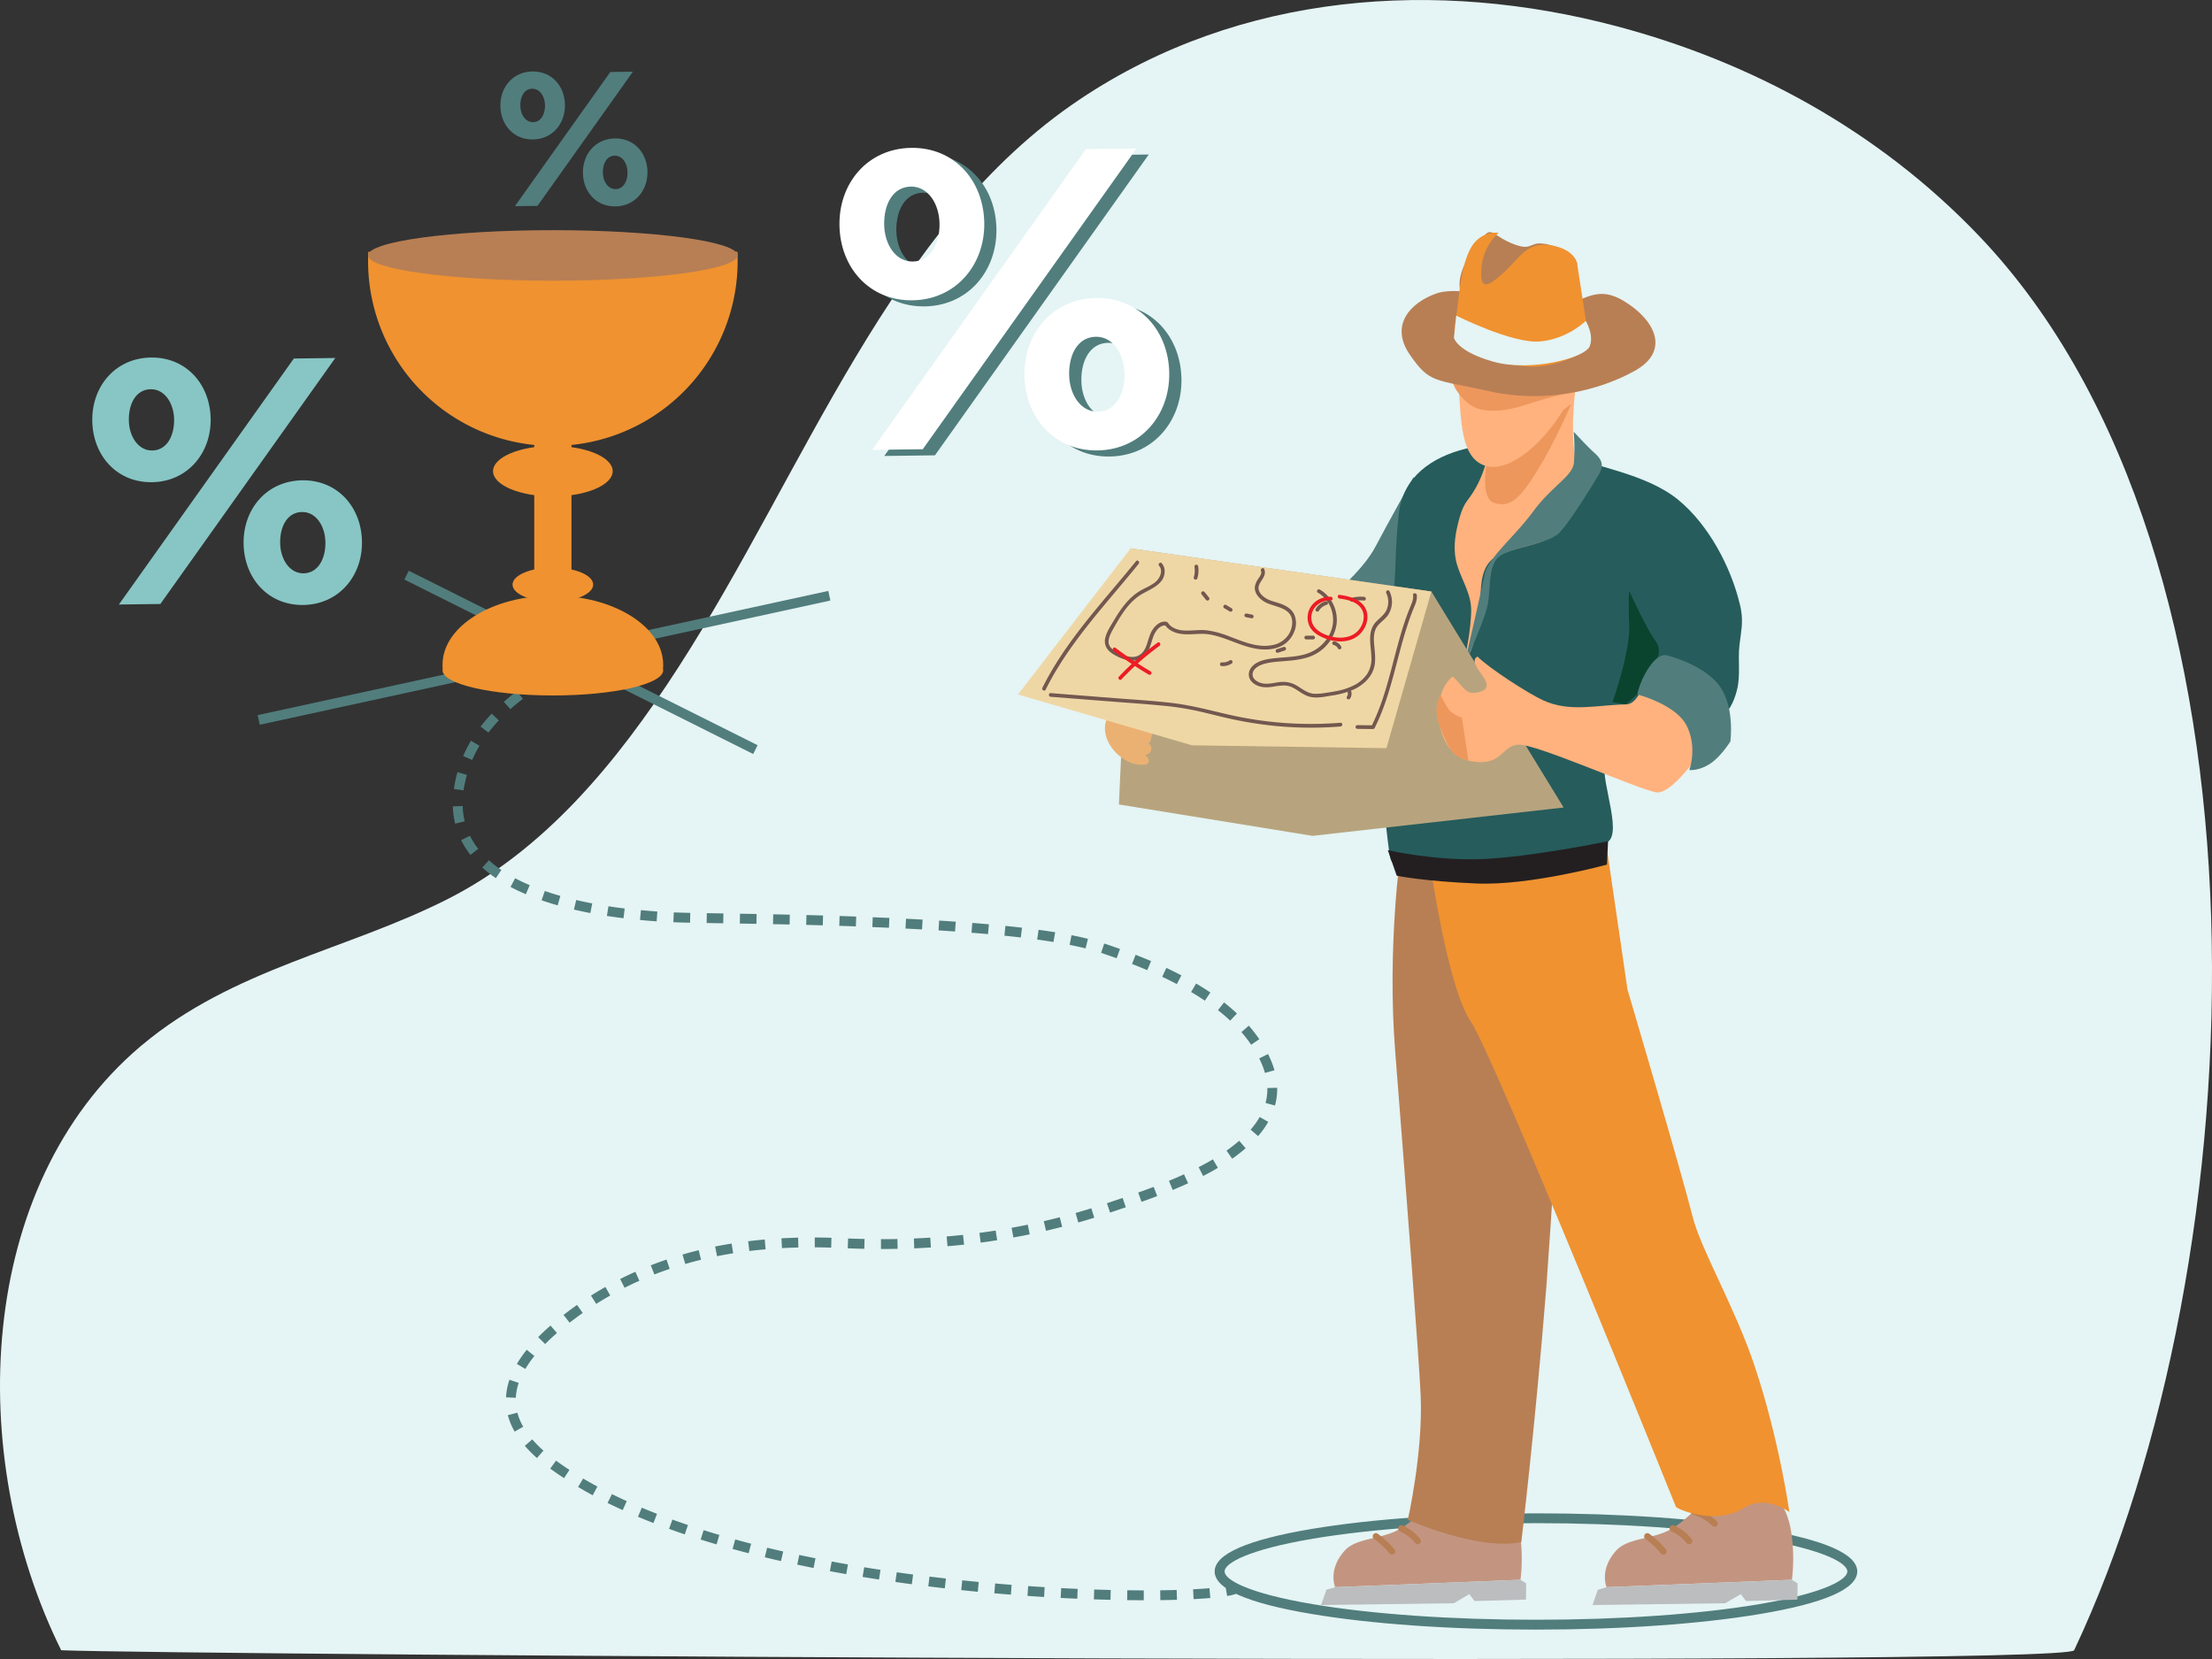 <?xml version="1.0" encoding="UTF-8"?>
<svg xmlns="http://www.w3.org/2000/svg" width="1600" height="1200" viewBox="0 0 1600 1200">
  <rect x="0" y="0" width="1600" height="1200" fill="#333333" stroke="none"/>
  <defs>
    <style>
      .cls-1 {
        fill: #e5f4f4;
      }

      .cls-2 {
        fill: #517d7d;
      }

      .cls-3 {
        fill: #f09230;
      }

      .cls-4 {
        fill: #b87f54;
      }

      .cls-5 {
        fill: #c39581;
      }

      .cls-6 {
        fill: #bbbdbf;
      }

      .cls-7 {
        fill: #72584f;
      }

      .cls-8 {
        fill: #265c5c;
      }

      .cls-9 {
        fill: #0a442e;
      }

      .cls-10 {
        fill: #ffb27d;
      }

      .cls-11 {
        fill: #ed975d;
      }

      .cls-12 {
        fill: #b7a47e;
      }

      .cls-13 {
        fill: #ebb173;
      }

      .cls-14 {
        fill: #efd7a5;
      }

      .cls-15 {
        fill: #ed1c24;
      }

      .cls-16 {
        fill: #231f20;
      }

      .cls-17 {
        fill: #87c6c4;
      }

      .cls-18 {
        fill: #fff;
      }
    </style>
  </defs>
  <title>Likvidum_illustration</title>
  <g id="background">
    <path class="cls-1" d="M101.35,757.07C-17.31,857.9-25.51,1052.86,44.25,1193.66c74.63,3.3,1450.19,12.44,1456.05,0C1634,909.75,1653.59,403.91,1431.9,171.07c-73.52-77.22-166.16-126.54-262.17-152C1039.66-15.53,897.37-5.86,781.35,71.66c-137.33,91.76-199,268.94-290.65,411-45.14,70-97.38,132.38-166.64,167.53C250.91,687.33,168.73,700.57,102.64,756Z"></path>
  </g>
  <g id="illustration">
    <g>
      <path class="cls-2" d="M887.62,1154.41l-1.2-7a31.27,31.27,0,0,0,5.22-1.22l2.43,6.69A38.27,38.27,0,0,1,887.62,1154.41Z"></path>
      <path class="cls-2" d="M827.3,1157.49c-3.9,0-7.95,0-12-.08l.09-7.12c4,0,8.06.08,11.94.09Zm12-.06-.09-7.12c4.11-.06,8.11-.14,11.91-.25l.21,7.11C847.52,1157.29,843.47,1157.37,839.32,1157.43Zm-36.07-.24q-5.87-.14-12-.34l.24-7.12q6.1.21,11.94.34Zm60.14-.5-.37-7.11c4.31-.22,8.28-.49,11.82-.79l.62,7.09C871.84,1156.19,867.78,1156.47,863.39,1156.69Zm-84.16-.3q-5.9-.26-12-.57l.38-7.11q6.06.32,11.93.57Zm-24-1.25q-5.93-.36-12-.79l.5-7.1q6,.42,11.92.78Zm-24-1.68q-5.94-.46-12-1l.62-7.09q6,.52,11.9,1Zm-23.93-2.09q-5.94-.57-12-1.2l.74-7.08q6,.63,11.89,1.2Zm-23.89-2.51q-5.94-.67-11.93-1.42l.87-7.06q6,.73,11.87,1.41Zm-23.84-2.95q-5.94-.78-11.9-1.64l1-7q5.92.85,11.83,1.64Zm-23.75-3.4q-5.93-.91-11.85-1.89l1.15-7q5.9,1,11.78,1.87Zm-23.69-3.9c-4-.7-8-1.42-11.83-2.15l1.31-7c3.85.72,7.8,1.44,11.75,2.13Zm-23.65-4.44c-3.95-.79-7.92-1.61-11.8-2.44l1.48-7c3.85.82,7.79,1.64,11.72,2.42Zm-23.55-5c-3.93-.89-7.86-1.81-11.71-2.75l1.68-6.91c3.81.92,7.72,1.84,11.61,2.72Zm-23.38-5.67c-3.92-1-7.83-2.06-11.62-3.1l1.89-6.87c3.76,1,7.63,2.08,11.51,3.08Zm-23.2-6.4c-3.9-1.15-7.77-2.33-11.52-3.51l2.14-6.79c3.71,1.17,7.54,2.33,11.39,3.47Zm-23-7.25c-3.83-1.29-7.66-2.63-11.38-4l2.43-6.7c3.66,1.33,7.44,2.65,11.23,3.93Zm-22.67-8.21c-3.78-1.47-7.54-3-11.19-4.52l2.76-6.57c3.59,1.51,7.29,3,11,4.46Zm-22.25-9.35c-3.73-1.69-7.4-3.43-10.93-5.17l3.15-6.39c3.46,1.71,7.07,3.42,10.72,5.08Zm-21.69-10.72c-3.6-1.94-7.15-3.94-10.54-6l3.62-6.13c3.31,2,6.78,3.92,10.3,5.82ZM408,1069.18c-3.44-2.25-6.81-4.57-10-6.9l4.19-5.75c3.09,2.26,6.35,4.51,9.7,6.7Zm-19.61-14.56a93.3,93.3,0,0,1-8.77-8.82l5.39-4.65a84.93,84.93,0,0,0,8.1,8.13Zm-16.12-19.09a48.58,48.58,0,0,1-4.93-11.89l6.89-1.8a41.67,41.67,0,0,0,4.22,10.15Zm.86-24.46-7.11-.37A46.68,46.68,0,0,1,368.49,998l6.73,2.3A39.65,39.65,0,0,0,373.09,1011.07ZM380,990.18l-6.12-3.62A86.5,86.5,0,0,1,381,976.34l5.54,4.47A80.33,80.33,0,0,0,380,990.18Zm14.32-18-5.06-5c2.72-2.75,5.73-5.56,8.94-8.36l4.67,5.37C399.78,966.86,396.9,969.55,394.3,972.18ZM412,956.72l-4.37-5.62c.5-.39,1-.78,1.51-1.16,2.7-2.07,5.48-4.11,8.25-6.06l4.1,5.82c-2.7,1.9-5.4,3.88-8,5.89Zm19.29-13.57-3.81-6c3.4-2.15,6.9-4.26,10.41-6.25l3.51,6.19C438,939,434.54,941.06,431.24,943.15Zm20.51-11.65-3.22-6.35c3.59-1.82,7.28-3.57,11-5.22l2.91,6.5C458.82,928,455.24,929.74,451.75,931.5Zm21.53-9.63-2.59-6.63c3.74-1.46,7.57-2.86,11.39-4.16l2.29,6.74C480.65,919.08,476.92,920.44,473.28,921.87Zm22.35-7.59-2-6.84c3.84-1.11,7.78-2.17,11.71-3.13l1.69,6.92C503.21,912.16,499.37,913.19,495.63,914.28Zm23-5.62-1.41-7c3.9-.78,7.91-1.51,11.91-2.15l1.14,7C526.31,907.19,522.4,907.89,518.59,908.66Zm23.35-3.77-.87-7.06c3.94-.49,8-.91,12-1.27l.62,7.1C549.76,904,545.8,904.42,541.94,904.89Zm95.63-1.46h-.43v-7.12h.45c3.8,0,7.66,0,11.45-.11l.14,7.12C645.34,903.39,641.44,903.43,637.57,903.43Zm-12.48-.13c-4-.08-8-.21-12-.37l.29-7.11c4,.16,8,.28,11.89.36Zm36.13-.35-.3-7.11c4-.17,8-.38,11.88-.62l.45,7.1C669.28,902.57,665.24,902.78,661.22,903Zm-95.68-.14-.39-7.1c4-.22,8-.38,12.07-.48l.17,7.12C573.42,902.44,569.43,902.6,565.54,902.81Zm35.59-.36c-4-.13-8-.2-11.87-.22l0-7.12c4,0,8,.09,12.06.22Zm84.14-1-.61-7.09c4-.34,7.93-.73,11.83-1.15l.77,7.08C693.31,900.69,689.27,901.09,685.27,901.43Zm24-2.6-.93-7.06c3.92-.52,7.88-1.09,11.76-1.7l1.1,7C717.21,897.72,713.2,898.3,709.22,898.83ZM733,895.1l-1.27-7c3.89-.7,7.81-1.46,11.67-2.26l1.43,7C741,893.62,737,894.39,733,895.1Zm23.61-4.86L755,883.31c3.85-.9,7.73-1.85,11.54-2.83l1.78,6.9C764.49,888.37,760.55,889.34,756.65,890.24Zm23.34-6-1.94-6.85c3.78-1.08,7.62-2.22,11.38-3.39l2.12,6.8C787.72,882,783.84,883.14,780,884.23Zm23-7.16-2.27-6.74,4.89-1.65,6.46-2.18,2.29,6.74-6.48,2.19Zm22.74-7.77-2.38-6.71c4-1.41,7.64-2.75,11.18-4.1l2.53,6.66C833.49,866.51,829.79,867.87,825.75,869.3Zm22.57-8.6-2.72-6.58c3.77-1.56,7.43-3.15,10.87-4.72l3,6.48C855.91,857.48,852.17,859.11,848.32,860.7Zm22-10.12-3.25-6.33c3.62-1.86,7.09-3.77,10.31-5.67l3.62,6.13C877.7,846.68,874.11,848.66,870.36,850.58Zm21-12.49-4.08-5.83a114.91,114.91,0,0,0,9.17-7.11l4.66,5.38A121.21,121.21,0,0,1,891.35,838.09ZM910,821.76l-5.38-4.67a57.17,57.17,0,0,0,6.55-9.13l6.19,3.52A64.35,64.35,0,0,1,910,821.76Zm12.28-22.12-6.88-1.84a38.5,38.5,0,0,0,1.31-9.9c0-.3,0-.6,0-.91l7.12-.16c0,.35,0,.71,0,1.07A45.59,45.59,0,0,1,922.23,799.64Zm-7.29-23.55a55.84,55.84,0,0,0-2.27-6.4c-.58-1.38-1.22-2.76-1.89-4.11l6.38-3.16c.73,1.47,1.43,3,2.07,4.5a63.06,63.06,0,0,1,2.56,7.22ZM905,755.69a96.64,96.64,0,0,0-7.06-9.12l5.36-4.68a103.41,103.41,0,0,1,7.58,9.8Zm-15.14-17.44c-2.74-2.56-5.73-5.11-8.87-7.57l4.39-5.6c3.3,2.58,6.44,5.27,9.33,8Zm-18.35-14.44c-3.13-2.12-6.48-4.23-9.94-6.27l3.61-6.13c3.59,2.11,7.06,4.3,10.31,6.49Zm-20.26-12c-3.38-1.77-6.94-3.54-10.6-5.25l3-6.44c3.75,1.75,7.41,3.56,10.88,5.38Zm-21.42-10.07c-3.51-1.5-7.21-3-11-4.47l2.58-6.63c3.84,1.49,7.61,3,11.2,4.54Zm-22.12-8.62c-3.61-1.29-7.29-2.56-11.25-3.89l2.26-6.75c4,1.34,7.74,2.63,11.39,3.94ZM785.22,686c-3.51-.88-7.39-1.73-11.54-2.55l1.38-7c4.26.83,8.26,1.72,11.88,2.62ZM762,681.35c-3.7-.6-7.66-1.19-11.77-1.75l1-7.05c4.17.56,8.19,1.16,12,1.77Zm-23.61-3.25c-3.8-.44-7.8-.88-11.86-1.29l.72-7.08c4.1.41,8.13.85,12,1.3Zm-23.75-2.43q-5.88-.52-11.92-1l.57-7.1q6.06.48,12,1Zm-23.84-1.89q-5.92-.42-11.93-.8l.44-7.1q6,.38,12,.8Zm-23.88-1.5q-6-.33-11.94-.63l.36-7.11q6,.3,12,.63ZM643,671.08q-6-.27-12-.5l.29-7.12,12,.51Zm-23.92-1q-6-.23-12-.4l.22-7.12,12,.4Zm-23.94-.76q-6.06-.18-12-.32l.18-7.12,12,.32Zm-24-.6c-4.07-.1-8.07-.18-12-.26l.14-7.12,12,.26Zm-24-.49-12-.2.12-7.12,12,.21Zm-24-.39-12-.2.12-7.12,12,.2Zm-24-.42c-5.28-.11-9-.22-11.83-.34h-.25l.3-7.11h.25c2.74.11,6.46.22,11.68.33Zm-24.16-1c-4-.27-8.1-.6-12.05-1l.67-7.09c3.89.37,7.88.69,11.86,1ZM451,664.18c-4.07-.5-8.1-1.07-12-1.67l1.1-7c3.81.6,7.77,1.15,11.76,1.64ZM427,660.44c-4-.78-8-1.63-11.87-2.53L416.8,651c3.74.88,7.64,1.71,11.59,2.47Zm-23.63-5.57c-4-1.15-7.92-2.38-11.63-3.66l2.34-6.73c3.58,1.24,7.36,2.43,11.24,3.54Zm-23-8.06c-3.89-1.65-7.62-3.43-11.09-5.27l3.34-6.29c3.29,1.75,6.84,3.44,10.54,5Zm-21.68-11.62a91.34,91.34,0,0,1-9.82-7.65l4.77-5.29a82.69,82.69,0,0,0,9,7Zm-18.4-16.81a61.23,61.23,0,0,1-6.74-10.7l6.38-3.14a54.69,54.69,0,0,0,6,9.46Zm-11.06-22.62a61.72,61.72,0,0,1-1.68-12.5l7.12-.24a54.19,54.19,0,0,0,1.48,11.07Zm6.07-24.06-7-1c.21-1.53.47-3.09.78-4.65.5-2.52,1.11-5,1.81-7.53l6.85,2c-.65,2.29-1.21,4.63-1.67,7C335.74,568.87,335.5,570.3,335.3,571.7Zm6.27-22L335,546.83a98.55,98.55,0,0,1,5.67-11.05l6.12,3.64A92.6,92.6,0,0,0,341.57,549.66Zm11.73-19.8-5.66-4.32a121.56,121.56,0,0,1,8-9.39l5.19,4.88A115,115,0,0,0,353.3,529.86Zm15.88-16.93-4.73-5.33c3-2.63,6.15-5.24,9.47-7.75l4.3,5.67C375.05,507.93,372,510.42,369.18,512.93Z"></path>
      <path class="cls-2" d="M387.19,499.17l-3.93-5.94c1.69-1.11,3.41-2.22,5.14-3.29l3.75,6.05C390.49,497,388.82,498.09,387.19,499.17Z"></path>
    </g>
    <path class="cls-2" d="M1111,1178.74c-61.32,0-119-4-162.4-11.33-46.44-7.81-70-18.15-70-30.73s23.55-22.91,70-30.73c43.41-7.3,101.08-11.32,162.4-11.32s119,4,162.4,11.32c46.44,7.82,70,18.15,70,30.73s-23.55,22.92-70,30.73C1230,1174.72,1172.3,1178.74,1111,1178.74Zm0-77c-60.93,0-118.19,4-161.22,11.22-47.28,8-64,17.75-64,23.71s16.77,15.76,64,23.71c43,7.24,100.29,11.23,161.22,11.23s118.19-4,161.22-11.23c47.28-8,64-17.74,64-23.71s-16.77-15.75-64-23.71C1229.18,1105.73,1171.92,1101.75,1111,1101.75Z"></path>
    <rect class="cls-2" x="182.28" y="472.29" width="422.41" height="7.12" transform="translate(-92.18 94.55) rotate(-12.28)"></rect>
    <rect class="cls-2" x="416.66" y="337.99" width="7.12" height="282.14" transform="translate(-196.19 640.67) rotate(-63.43)"></rect>
    <g>
      <ellipse class="cls-3" cx="399.9" cy="340.8" rx="43.27" ry="18.27"></ellipse>
      <ellipse class="cls-3" cx="399.9" cy="422.86" rx="29.17" ry="12.32"></ellipse>
      <ellipse class="cls-3" cx="399.9" cy="484.78" rx="79.81" ry="18.27"></ellipse>
      <path class="cls-3" d="M266.41,182.13q-.17,3.35-.17,6.74a133.66,133.66,0,0,0,267.32,0q0-3.39-.16-6.74Z"></path>
      <path class="cls-3" d="M479.61,483.36c.07-.83.1-1.67.1-2.51,0-27.6-35.73-50-79.81-50s-79.81,22.38-79.81,50c0,.84,0,1.68.1,2.51Z"></path>
      <rect class="cls-3" x="386.44" y="207.78" width="26.92" height="252.9"></rect>
      <ellipse class="cls-4" cx="399.9" cy="184.76" rx="133.66" ry="18.27"></ellipse>
    </g>
    <g>
      <g>
        <g>
          <path class="cls-5" d="M972.51,1121.76c8.87-10,27.91-7.9,41.64-16.74,9.19-5.92,17.41-14.53,21.85-19.58,1.8-5.23,1-11.1-.66-16.44a17.25,17.25,0,0,1-1.09-5.23,5,5,0,0,1,2.46-4.46,5.53,5.53,0,0,1,4.62.36c4.07,1.89,6.73,5.95,8.28,10.15a32.22,32.22,0,0,1,1.93,11.63l34.53.38s10.43,5.43,13.43,27.88a127.43,127.43,0,0,1,.32,33l-134.06,5.35S960.27,1135.6,972.51,1121.76Z"></path>
          <polygon class="cls-6" points="1099.82 1142.72 1103.9 1145.31 1103.78 1157.03 1066.56 1158.08 1062.81 1153.06 1051.6 1159.67 955.58 1160.98 959.43 1149.91 965.76 1148.07 1099.82 1142.72"></polygon>
          <path class="cls-7" d="M1045.62,1100.42a40,40,0,0,0-16.26-9.49,2.38,2.38,0,0,0-2.89,1.63,2.41,2.41,0,0,0,1.64,2.89,35,35,0,0,1,14.2,8.29,2.4,2.4,0,0,0,3.31,0,2.37,2.37,0,0,0,0-3.32Z"></path>
          <path class="cls-4" d="M1027.13,1113a33.17,33.17,0,0,0-12.87-9.73,2.35,2.35,0,0,0-2.88,1.64,2.41,2.41,0,0,0,1.64,2.88c-.28-.11-.49-.21-.1,0l.45.21.78.4c.55.29,1.09.59,1.62.91a35.3,35.3,0,0,1,3.07,2.09c-.17-.13-.2-.15,0,0l.38.31.68.57c.46.4.92.82,1.36,1.25a36.08,36.08,0,0,1,2.58,2.81,2.34,2.34,0,0,0,3.31,0,2.41,2.41,0,0,0,0-3.31Z"></path>
          <path class="cls-4" d="M1008.5,1120.53a62.5,62.5,0,0,0-12.07-11.24,2.34,2.34,0,0,0-3.2.84,2.41,2.41,0,0,0,.84,3.21c.53.37,1,.76,1.56,1.15.22.16-.25-.2.09.07l.4.32.72.58c1,.84,2,1.72,3,2.63a60.59,60.59,0,0,1,5.35,5.75,2.35,2.35,0,0,0,3.32,0,2.41,2.41,0,0,0,0-3.31Z"></path>
        </g>
        <g>
          <path class="cls-5" d="M1168.85,1121.76c8.87-10,27.91-7.9,41.64-16.74,9.18-5.92,17.41-14.53,21.85-19.58,1.8-5.23,1-11.1-.66-16.44a17.25,17.25,0,0,1-1.09-5.23,4.94,4.94,0,0,1,2.46-4.46,5.53,5.53,0,0,1,4.62.36c4.06,1.89,6.73,5.95,8.28,10.15a32,32,0,0,1,1.92,11.63l34.54.38s10.43,5.43,13.43,27.88a127.13,127.13,0,0,1,.31,33l-134.05,5.35S1156.6,1135.6,1168.85,1121.76Z"></path>
          <polygon class="cls-6" points="1296.15 1142.72 1300.24 1145.31 1300.11 1157.03 1262.9 1158.08 1259.14 1153.06 1247.94 1159.67 1151.92 1160.98 1155.76 1149.91 1162.1 1148.07 1296.15 1142.72"></polygon>
          <path class="cls-4" d="M1242,1100.42a39.94,39.94,0,0,0-16.27-9.49,2.37,2.37,0,0,0-2.88,1.63,2.4,2.4,0,0,0,1.64,2.89,34.91,34.91,0,0,1,14.19,8.29,2.35,2.35,0,0,0,3.32-3.32Z"></path>
          <path class="cls-4" d="M1223.47,1113a33.17,33.17,0,0,0-12.87-9.73,2.35,2.35,0,0,0-2.88,1.64,2.41,2.41,0,0,0,1.64,2.88c-.28-.11-.49-.21-.1,0l.44.21.79.4c.55.29,1.08.59,1.62.91a33.69,33.69,0,0,1,3.06,2.09c-.16-.13-.19-.15,0,0l.38.31.67.57c.47.4.93.82,1.37,1.25a34.09,34.09,0,0,1,2.57,2.81,2.35,2.35,0,0,0,3.32,0,2.41,2.41,0,0,0,0-3.31Z"></path>
          <path class="cls-4" d="M1204.84,1120.53a62.79,62.79,0,0,0-12.07-11.24,2.34,2.34,0,0,0-3.2.84,2.41,2.41,0,0,0,.84,3.21c.52.37,1,.76,1.56,1.15l.09.07.4.32.72.58c1,.84,2,1.72,3,2.63a60.59,60.59,0,0,1,5.35,5.75,2.35,2.35,0,0,0,3.32,0,2.41,2.41,0,0,0,0-3.31Z"></path>
        </g>
        <path class="cls-4" d="M1013.09,616.93s-9.8,68.46-3.94,143.22c8,101.56,17.54,226.31,18.49,249.94,1.64,41-9.32,89.23-9.32,89.23s50.89,22.67,82.08,16.1c0,0,10-83.34,17.95-182.48.13-1.63.25-3.26.37-4.9,7.39-100.93,18.87-313.46,18.87-313.46Z"></path>
        <path class="cls-3" d="M1162.76,616.93l14.48,99s38.67,130.67,47.08,164.15c6,23.77,30.54,65.36,44.65,107.42,18,53.54,25.35,106.22,25.35,106.22s-16.91-13.07-33-2.92c-19.08,12-44.56,2.39-49-.7,0,0-131.37-326.07-148.46-351.24s-29.38-114.26-29.38-114.26Z"></path>
      </g>
      <path class="cls-4" d="M1140.88,191.31s-.79-8.67-18.39-13.75-12.06,4.84-27.17-.82-15.87-12.82-21.92-6.18S1048.11,201,1059,216.62s27.87,24.56,45.86,10.15S1140.88,191.31,1140.88,191.31Z"></path>
      <path class="cls-2" d="M1022.34,345.35S1003,380,995,395.24,970,425,970,425s-45.22,65.1-60.83,70.77-47.8,3.26-47.8,3.26,10.46,26.56,5.63,42.65,21.73,8.85,21.73,8.85S949.12,557,989.35,520s53.92-72.41,53.92-83.68,1.61-70-6.44-79.66S1022.34,345.35,1022.34,345.35Z"></path>
      <path class="cls-8" d="M1259.33,441.1c1.63,9.65,0,15.74-1.16,25.82s.82,21.15-1.58,31.4c-4.88,20.79-17.68,28.93-38.63,28.92-16.25,0-53.1,3.08-57.21,24.08-3,15.17,15.26,56.45-.81,58.77s-149.13,40.47-154.49,9.65c-3.22-18.5-13.72-117.72-2.78-162.6,9.36-38.39,4.75-46.66,9.21-86,6-52.51,83.18-56.35,113.17-44.55,27.83,11,65.71,15.85,89,35.05,21.79,17.95,37.94,48.27,44.43,75.48C1258.84,438.49,1259.11,439.83,1259.33,441.1Z"></path>
      <path class="cls-9" d="M1166.38,507.89s12.87-36.2,12.07-55.52,0-24.94,0-24.94,12.87,28.16,18.51,35.4,1.61,13.68,1.61,13.68l-14.33,25.78-8.2,7.21Z"></path>
      <path class="cls-10" d="M1139.52,281.64s-4.88,37,1.55,55.24c5.66,16-2.84,41-18.59,51.22-7,4.55-16.61,6.42-24.5,8.63s-17.18,4.36-22,11.66c-6.21,9.46-4.43,22.44-5.73,33.19-1.45,11.88-3.5,27.9-11.27,37.39,2.47-11.39,4.76-24.35,5.16-36.12.43-12.76-6.42-22.3-10-33.67-3.26-10.25-2-20.4.49-30.53,1.33-5.52,3.24-12.09,6.74-16.61,12.84-16.61,15.25-33.36,19.38-54.16C1083.94,291.71,1139.52,281.64,1139.52,281.64Z"></path>
      <path class="cls-11" d="M1136.51,292.29s-11.2,26.54-24.86,48.67-20.28,25.83-30.6,22.92-6-26.76-6-26.76Z"></path>
      <path class="cls-10" d="M1053.72,263.37c3.79,32.63-.24,67.68,21.29,73.75s56.93-30.81,66.7-65.47-9.76-54-31.3-60S1049.57,227.59,1053.72,263.37Z"></path>
      <path class="cls-11" d="M1134.15,284.2s-12.87,2.87-31.25,8.82-32,4.89-39,.13-12.68-13-13.37-17.78,52.94-.75,60.06.33S1134.15,284.2,1134.15,284.2Z"></path>
      <path class="cls-4" d="M1174.29,217.57c22,13.06,34.73,35.78,8.29,50.59S1117,291.87,1077.33,283s-43-5.29-57.61-26.52.33-37.59,19.33-44.23,64.56,7.94,84.94,8.55S1152.28,204.51,1174.29,217.57Z"></path>
      <path class="cls-3" d="M1140.88,191.31s-.49-10.41-18.39-13.75-23.07,8.91-34.58,19.37-17.62,13.87-16.32-2.89A38.24,38.24,0,0,1,1084,168.41s-13.14-2-20.34,11.39-8.26,35.35-10.25,48.49-5.51,17.94,19,28.27,40.1,10.46,57.06,5,20.5-11.14,20.5-11.14Z"></path>
      <path class="cls-1" d="M1147,232.14s-13,13.05-33,14.84-60.66-18.69-60.66-18.69l-1.68,16s1.88,9.81,28.53,17.33,66.3-2.57,69.69-11.19C1153.19,242,1147,232.14,1147,232.14Z"></path>
      <path class="cls-2" d="M1138.29,312.28s9.24,10,13.67,14.07,9.72,8.31,4.47,17-20.74,34.06-28.56,42.06-33.65,10.46-42.76,16.71-6.55,23.21-9.08,35.48-16.82,43.2-16.82,43.2,12.12-52.87,14.66-65.15,21.62-27.31,35.18-45.76,28.5-25.37,29.44-35.31A142.43,142.43,0,0,0,1138.29,312.28Z"></path>
      <ellipse class="cls-2" cx="1057.49" cy="504.48" rx="5.95" ry="4.76" transform="translate(284.9 1385.32) rotate(-74.25)"></ellipse>
      <g>
        <g>
          <polygon class="cls-12" points="1131.02 584.09 1035.35 427.87 817.82 396.68 809.33 581.89 949.4 604.6 1131.02 584.09"></polygon>
          <path class="cls-13" d="M827,553.17c1.32-.08,2.79-.36,3.53-1.45,1.26-1.86-.52-4.24-2.17-5.76a4.47,4.47,0,0,0,1.94-8.48c2.46,1.21,3.58-10.17,3.44-11.23a16.58,16.58,0,0,0-6.55-10.81c-6.25-4.86-17-7.16-23-.79C789.85,529.94,809.44,554.27,827,553.17Z"></path>
          <polygon class="cls-14" points="817.82 396.68 736.32 502.34 862.16 539.1 1002.84 541.16 1035.35 427.87 817.82 396.68"></polygon>
          <path class="cls-7" d="M756.35,498.85c13.17-26.54,32.38-49.3,51.34-71.84,5.36-6.36,10.71-12.73,15.94-19.2,1.08-1.34-.82-3.26-1.91-1.91-18.65,23.08-39,44.94-55.22,69.87A215.28,215.28,0,0,0,754,497.49c-.77,1.55,1.55,2.91,2.33,1.36Z"></path>
          <path class="cls-7" d="M760,504l41.68,3.26c13.93,1.09,27.89,2,41.78,3.4A203.37,203.37,0,0,1,864,513.82c6.67,1.4,13.26,3.11,19.88,4.7A280.9,280.9,0,0,0,924,525.24a269.25,269.25,0,0,0,45.61.25c1.71-.14,1.73-2.83,0-2.7a267.05,267.05,0,0,1-81.15-5.95c-13.26-3.06-26.33-6.59-39.88-8.25-13.84-1.69-27.8-2.48-41.7-3.57L760,501.35c-1.73-.14-1.72,2.56,0,2.69Z"></path>
          <path class="cls-7" d="M981.69,527.2l11.42.13a1.31,1.31,0,0,0,1.17-.67c11.92-23.66,15.73-50.13,24-75.09,1.16-3.51,2.41-7,3.78-10.41s3.2-6.93,2.75-10.75c-.21-1.7-2.9-1.72-2.7,0,.41,3.4-1.22,6.49-2.45,9.56s-2.35,6.09-3.4,9.17c-2.05,6-3.81,12.15-5.48,18.3-3.4,12.53-6.37,25.2-10.48,37.53A151.61,151.61,0,0,1,992,525.3l1.16-.66-11.42-.13a1.35,1.35,0,0,0,0,2.69Z"></path>
          <path class="cls-7" d="M838.45,409.35c2.84,3.3.74,8.38-2,11-3.56,3.35-8.42,4.87-12.5,7.45-7.81,4.95-13.29,12.65-17.94,20.48-2.38,4-5.27,8.23-6.45,12.77-1.24,4.81.66,8.77,4.68,11.47,6.7,4.51,17.84,8.67,24.19,1.39,3.17-3.64,4.06-8.5,5.6-12.92,1.43-4.1,4.65-9.15,9.61-8.55l-1.16-.67c2.85,4.46,8,6.43,13.06,6.9,6.56.61,13.08-.88,19.63.28,12.42,2.19,23.38,9.29,36,10.64,5.63.6,11.67,0,16.67-2.85a19.82,19.82,0,0,0,8.34-9.91,15.81,15.81,0,0,0,0-12.3c-2.14-4.66-6.85-6.89-11.48-8.38-2.85-.92-5.86-1.58-8.48-3.07s-5.3-3.84-5.83-6.9c-.5-2.86,1.51-5.18,2.91-7.45s2.22-4.54,1.14-7.1c-.68-1.59-3-.22-2.33,1.36.79,1.87-.83,3.92-1.79,5.41a14.21,14.21,0,0,0-2.62,5.77c-.62,4.65,2.89,8.59,6.58,10.88,6.89,4.28,19.58,3.73,20.4,14.22a16.3,16.3,0,0,1-3.27,10.65,17.58,17.58,0,0,1-10.94,6.66c-10.83,2.27-21.6-2.64-31.5-6.34a66.38,66.38,0,0,0-16.35-4.34c-5.79-.6-11.58.66-17.35.06a17.36,17.36,0,0,1-6.82-2.08,11,11,0,0,1-2.51-1.94c-.79-.81-1.18-2-2.36-2.2-4.22-.78-7.93,2.66-10,5.92-2.47,3.86-3.07,8.44-4.87,12.59-2,4.57-5.61,7.35-10.74,6.89A23,23,0,0,1,810.7,473a26.61,26.61,0,0,1-6.44-3.81c-4.7-4.12-1.45-9.95,1-14.36,4.82-8.55,10-17.55,18.1-23.44,6.91-5,19.33-7.77,19.07-18.49a8.42,8.42,0,0,0-2.11-5.46c-1.13-1.32-3,.59-1.9,1.9Z"></path>
          <path class="cls-7" d="M953.29,428.7c7.27,4.18,11.4,12.6,10.94,20.9-.47,8.6-6,16.4-13.3,20.69-8.68,5.11-19.15,4.72-28.83,5.81-4.37.49-8.9,1.09-12.81,3.23-3.19,1.74-6,4.69-6,8.54,0,3.68,2.7,6.48,5.91,7.91,3.89,1.74,7.87,1.5,12,.88a43,43,0,0,1,8.07-.83,14.79,14.79,0,0,1,6.72,2c3.82,2.14,7.23,5.16,11.59,6.19,4.94,1.17,10.24,0,15.16-.82a65.64,65.64,0,0,0,15.12-3.88c7.74-3.24,14.93-9.51,16.43-18.14.76-4.32.26-8.68-.14-13s-.86-8.76.76-12.78c1.75-4.36,6.18-6.49,8.84-10.17a17.14,17.14,0,0,0,3-11.8,17.38,17.38,0,0,0-1.7-5.77c-.77-1.55-3.09-.19-2.33,1.36a14.58,14.58,0,0,1,.27,12c-1.82,4.26-5.91,6.37-8.64,9.9-5.33,6.91-2.66,16.13-2.41,24.07A20.59,20.59,0,0,1,989.2,487a24.73,24.73,0,0,1-9.19,8.37A47.1,47.1,0,0,1,966,500c-2.53.49-5.08.87-7.62,1.24a38.28,38.28,0,0,1-7.55.61c-4.7-.25-8.25-3.08-12.09-5.46a19.5,19.5,0,0,0-12.83-3.06c-4.44.47-9,1.93-13.44.79-3.21-.83-6.9-3.14-6.39-6.95s4.81-5.9,8-6.88c4.49-1.35,9.31-1.62,13.95-2,9.16-.73,18.71-1.52,26.43-7a29.34,29.34,0,0,0,12.33-19.94,26,26,0,0,0-7.56-21.47,22.87,22.87,0,0,0-4.58-3.42,1.34,1.34,0,0,0-1.35,2.32Z"></path>
          <path class="cls-7" d="M864,410.13a13.91,13.91,0,0,1,.18,1.75,18.31,18.31,0,0,1,0,2,13.49,13.49,0,0,1-.22,1.75,17.53,17.53,0,0,1-.46,1.9,1.34,1.34,0,1,0,2.59.72,19.54,19.54,0,0,0,.53-8.8,1.37,1.37,0,0,0-1.66-.94,1.4,1.4,0,0,0-.94,1.66Z"></path>
          <path class="cls-7" d="M869.2,430l3.21,4a1.35,1.35,0,0,0,1,.4,1.37,1.37,0,0,0,1-.4,1.34,1.34,0,0,0,.39-.95,1.52,1.52,0,0,0-.39-.95l-3.21-4a1.38,1.38,0,0,0-1-.39,1.4,1.4,0,0,0-.95.39,1.38,1.38,0,0,0-.39,1,1.57,1.57,0,0,0,.39.95Z"></path>
          <path class="cls-7" d="M885.5,439.9l4,2.39a1.36,1.36,0,0,0,1.84-.48,1.39,1.39,0,0,0-.48-1.85q-2-1.18-4-2.39a1.35,1.35,0,0,0-1.36,2.33Z"></path>
          <path class="cls-7" d="M901.12,446.4l4,.8a1.47,1.47,0,0,0,1-.13,1.39,1.39,0,0,0,.62-.81,1.37,1.37,0,0,0-.94-1.66l-4-.8a1.44,1.44,0,0,0-1,.14,1.34,1.34,0,0,0-.62.8,1.37,1.37,0,0,0,.94,1.66Z"></path>
          <path class="cls-7" d="M944.85,462.51h4.82a1.35,1.35,0,1,0,0-2.69h-4.82a1.37,1.37,0,0,0-1.35,1.34,1.38,1.38,0,0,0,1.35,1.35Z"></path>
          <path class="cls-7" d="M964.57,466.5a7.6,7.6,0,0,1,.92.3l-.32-.13a6.35,6.35,0,0,1,1.36.79l-.27-.21a6.7,6.7,0,0,1,1.16,1.16l-.21-.27a5.57,5.57,0,0,1,.58.93,1.35,1.35,0,0,0,2.33-1.36,7.55,7.55,0,0,0-4.84-3.81,1.35,1.35,0,0,0-.71,2.6Z"></path>
          <path class="cls-7" d="M974.82,500.89c0,.19.09.39.12.58,0-.12,0-.23-.05-.35a4.79,4.79,0,0,1,0,1.31c0-.12,0-.24.05-.36a5.15,5.15,0,0,1-.34,1.28l.13-.33a5.18,5.18,0,0,1-.47.87,1.4,1.4,0,0,0-.14,1,1.35,1.35,0,0,0,2.46.32,6.27,6.27,0,0,0,.84-5.07,1.35,1.35,0,0,0-2.6.71Z"></path>
          <path class="cls-7" d="M883.81,481.8a11.73,11.73,0,0,0,7.08-1.84,1.34,1.34,0,1,0-1.36-2.32,11.29,11.29,0,0,1-1.45.79c-.14.06-.14.05,0,0l-.21.08-.31.11c-.26.09-.53.17-.79.24s-.54.13-.81.18c-.1,0-.23.05-.33.05h-.19a10.1,10.1,0,0,1-1.65,0,1.35,1.35,0,0,0-1.35,1.35,1.37,1.37,0,0,0,1.35,1.34Z"></path>
          <path class="cls-7" d="M924.34,472.16l4.83-1.59a1.35,1.35,0,1,0-.72-2.6l-4.82,1.59a1.35,1.35,0,0,0,.71,2.6Z"></path>
          <path class="cls-7" d="M954,441.76c.17-.28.36-.55.56-.82s-.11.12,0,0l.16-.2.32-.37c.23-.24.46-.48.7-.7l.38-.33.19-.15.08-.07-.08.06c0-.05.36-.25.4-.29l.42-.27c.27-.17.54-.32.82-.46l.45-.22a1.07,1.07,0,0,1,.22-.1c-.3.09-.07,0,0,0,.33-.13.65-.24,1-.34a1.34,1.34,0,1,0-.72-2.59,12.8,12.8,0,0,0-7.22,5.49,1.36,1.36,0,0,0,.48,1.84,1.38,1.38,0,0,0,1.85-.48Z"></path>
          <path class="cls-7" d="M978.13,435.12a22.46,22.46,0,0,1,8.49-.71,1.34,1.34,0,0,0,1.34-1.34,1.38,1.38,0,0,0-1.34-1.35,24.62,24.62,0,0,0-9.2.81,1.34,1.34,0,0,0,.71,2.59Z"></path>
          <path class="cls-15" d="M805.44,470.87A263.22,263.22,0,0,0,831,488a1.35,1.35,0,0,0,1.36-2.32,263.22,263.22,0,0,1-25.51-17.1c-1.39-1.05-2.73,1.29-1.36,2.32Z"></path>
          <path class="cls-15" d="M811.21,491.36a197.14,197.14,0,0,1,27.5-24.21c1.39-1,0-3.35-1.36-2.33a201.47,201.47,0,0,0-28,24.63c-1.19,1.26.71,3.17,1.9,1.91Z"></path>
          <path class="cls-15" d="M962.53,431.64c-7.66-.27-15.25,4.8-16.5,12.64a14.18,14.18,0,0,0,2.36,10.64c2.47,3.35,6.34,5.42,10.14,6.91,7.39,2.87,16.72,3.3,23.35-1.66,5.27-3.93,8.5-11.12,6.76-17.63-2.33-8.66-11.92-11.24-19.72-12.26-1.71-.23-1.7,2.47,0,2.69,5.9.77,13.09,2.36,16.22,8,2.77,5,.75,11.49-3,15.41-4.79,5-12.35,5.66-18.77,4.12s-14.15-5.25-14.8-12.65c-.71-8,6.37-13.81,14-13.54,1.73.07,1.73-2.63,0-2.69Z"></path>
        </g>
        <g>
          <path class="cls-10" d="M1098.48,538.63c-13,.45-11.41,16.91-36.34,11.55-23-4.92-29.05-46.21-11.47-60.83,8.28,6.92,9,14.65,20.46,10.84,13.88-4.61-11.87-20.34-2.38-25.29,8.11,8.35,36.93,26.83,47.35,31.62,19.62,9,39.25,3.31,59.94,3,10.08-.16,10.42-17.05,20.11-14.48,19,5.05,34.75,11.44,51,22.35-5.59,11-35.42,58.37-49.4,55.7C1183.28,570.31,1111.64,538.18,1098.48,538.63Z"></path>
          <path class="cls-11" d="M1062.14,550.18,1057.45,519s-6.74-1.81-9.8-6.31a83.53,83.53,0,0,1-5.67-10.16,25.61,25.61,0,0,0-1.44,20.33c4,10.92,7.79,19,11.28,22.34S1062.14,550.18,1062.14,550.18Z"></path>
        </g>
        <path class="cls-2" d="M1221.9,557s5.94-15.37-1.56-31.43-36.1-23.26-36.1-23.26a59.56,59.56,0,0,1,9.79-21.36c7.47-9.95,13-6.52,13-6.52s25.16,6.22,36.59,21.54,8,40.36,8,40.36-6.85,11.05-14.82,16.21S1221.9,557,1221.9,557Z"></path>
      </g>
      <path class="cls-16" d="M1003.84,614.92s33.79,8,69.2,6.43,90.12-12.87,90.12-12.87l-.8,16.9s-55.53,15.28-94.15,13.68-57.93-5.64-57.93-5.64Z"></path>
    </g>
    <path class="cls-17" d="M66.74,304.24c-.31-24.94,16.81-45.31,42.51-45.63,25.44-.32,42.82,19.36,43.13,44.55.31,24.68-16.81,45.31-42.5,45.63C84.44,349.11,67.06,329.43,66.74,304.24Zm145.8-44.92,30-.38L116,436.88l-30,.38Zm-86.6,44.17c-.15-11.83-6.83-22.08-16.91-21.95-10.58.13-16,10.28-15.84,22.37.15,11.83,6.83,22.08,16.9,21.95C120.67,325.73,126.08,315.33,125.94,303.49Zm50.25,89.56c-.32-24.94,16.81-45.31,42.5-45.63,25.44-.32,42.82,19.36,43.14,44.55.31,24.68-16.81,45.3-42.5,45.63C193.89,437.92,176.51,418.24,176.19,393.05Zm59.19-.75c-.15-11.84-6.83-22.08-16.9-21.95-10.58.13-16,10.27-15.84,22.36.15,11.84,6.83,22.09,16.9,22C230.12,414.54,235.53,404.14,235.38,392.3Z"></path>
    <g>
      <path class="cls-2" d="M616,167.15c-.39-30.49,20.56-55.4,52-55.8,31.11-.39,52.36,23.68,52.75,54.48.38,30.18-20.56,55.4-52,55.79C637.65,222,616.4,198,616,167.15Zm178.28-54.93,36.65-.46L676.27,329.35l-36.65.46Zm-105.9,54c-.18-14.47-8.35-27-20.67-26.84-12.94.16-19.56,12.57-19.37,27.35.18,14.48,8.35,27,20.67,26.85C682,193.42,688.57,180.71,688.39,166.23Zm61.45,109.51c-.39-30.49,20.56-55.4,52-55.79,31.11-.4,52.36,23.67,52.75,54.47.38,30.18-20.56,55.4-52,55.8C771.48,330.61,750.23,306.54,749.84,275.74Zm72.38-.91c-.18-14.48-8.35-27-20.67-26.85-12.94.17-19.56,12.57-19.37,27.35.18,14.48,8.35,27,20.67,26.85C815.78,302,822.4,289.31,822.22,274.83Z"></path>
      <path class="cls-18" d="M607.2,162.74c-.39-30.49,20.55-55.4,52-55.79,31.11-.4,52.36,23.67,52.75,54.47.38,30.19-20.56,55.4-52,55.8C628.84,217.61,607.58,193.54,607.2,162.74Zm178.28-54.92,36.65-.47L667.46,324.94l-36.65.46Zm-105.9,54c-.19-14.48-8.35-27-20.67-26.85-12.94.16-19.56,12.57-19.37,27.35.18,14.48,8.35,27,20.67,26.85C673.14,189,679.76,176.31,679.58,161.83ZM741,271.33c-.39-30.49,20.55-55.39,52-55.79,31.11-.39,52.36,23.68,52.75,54.48.38,30.18-20.56,55.4-52,55.79C762.67,326.2,741.41,302.14,741,271.33Zm72.38-.91c-.19-14.47-8.35-27-20.67-26.84-12.94.16-19.56,12.56-19.37,27.35.18,14.47,8.35,27,20.67,26.85C807,297.61,813.59,284.9,813.41,270.42Z"></path>
    </g>
    <path class="cls-2" d="M361.94,76.57c-.17-13.6,9.17-24.71,23.18-24.89S408.47,62.24,408.65,76c.17,13.46-9.17,24.71-23.18,24.88S362.11,90.3,361.94,76.57Zm79.52-24.5,16.34-.21-69,97.05-16.35.21ZM394.22,76.16c-.08-6.46-3.72-12-9.22-12-5.77.08-8.72,5.61-8.64,12.2s3.73,12.05,9.22,12C391.35,88.29,394.3,82.62,394.22,76.16ZM421.63,125c-.17-13.6,9.17-24.71,23.18-24.88s23.35,10.56,23.53,24.29c.17,13.46-9.17,24.71-23.18,24.89S421.8,138.74,421.63,125Zm32.28-.41c-.08-6.45-3.72-12-9.22-12-5.77.07-8.72,5.61-8.64,12.2s3.73,12,9.22,12C451,136.72,454,131.05,453.91,124.59Z"></path>
  </g>
</svg>
